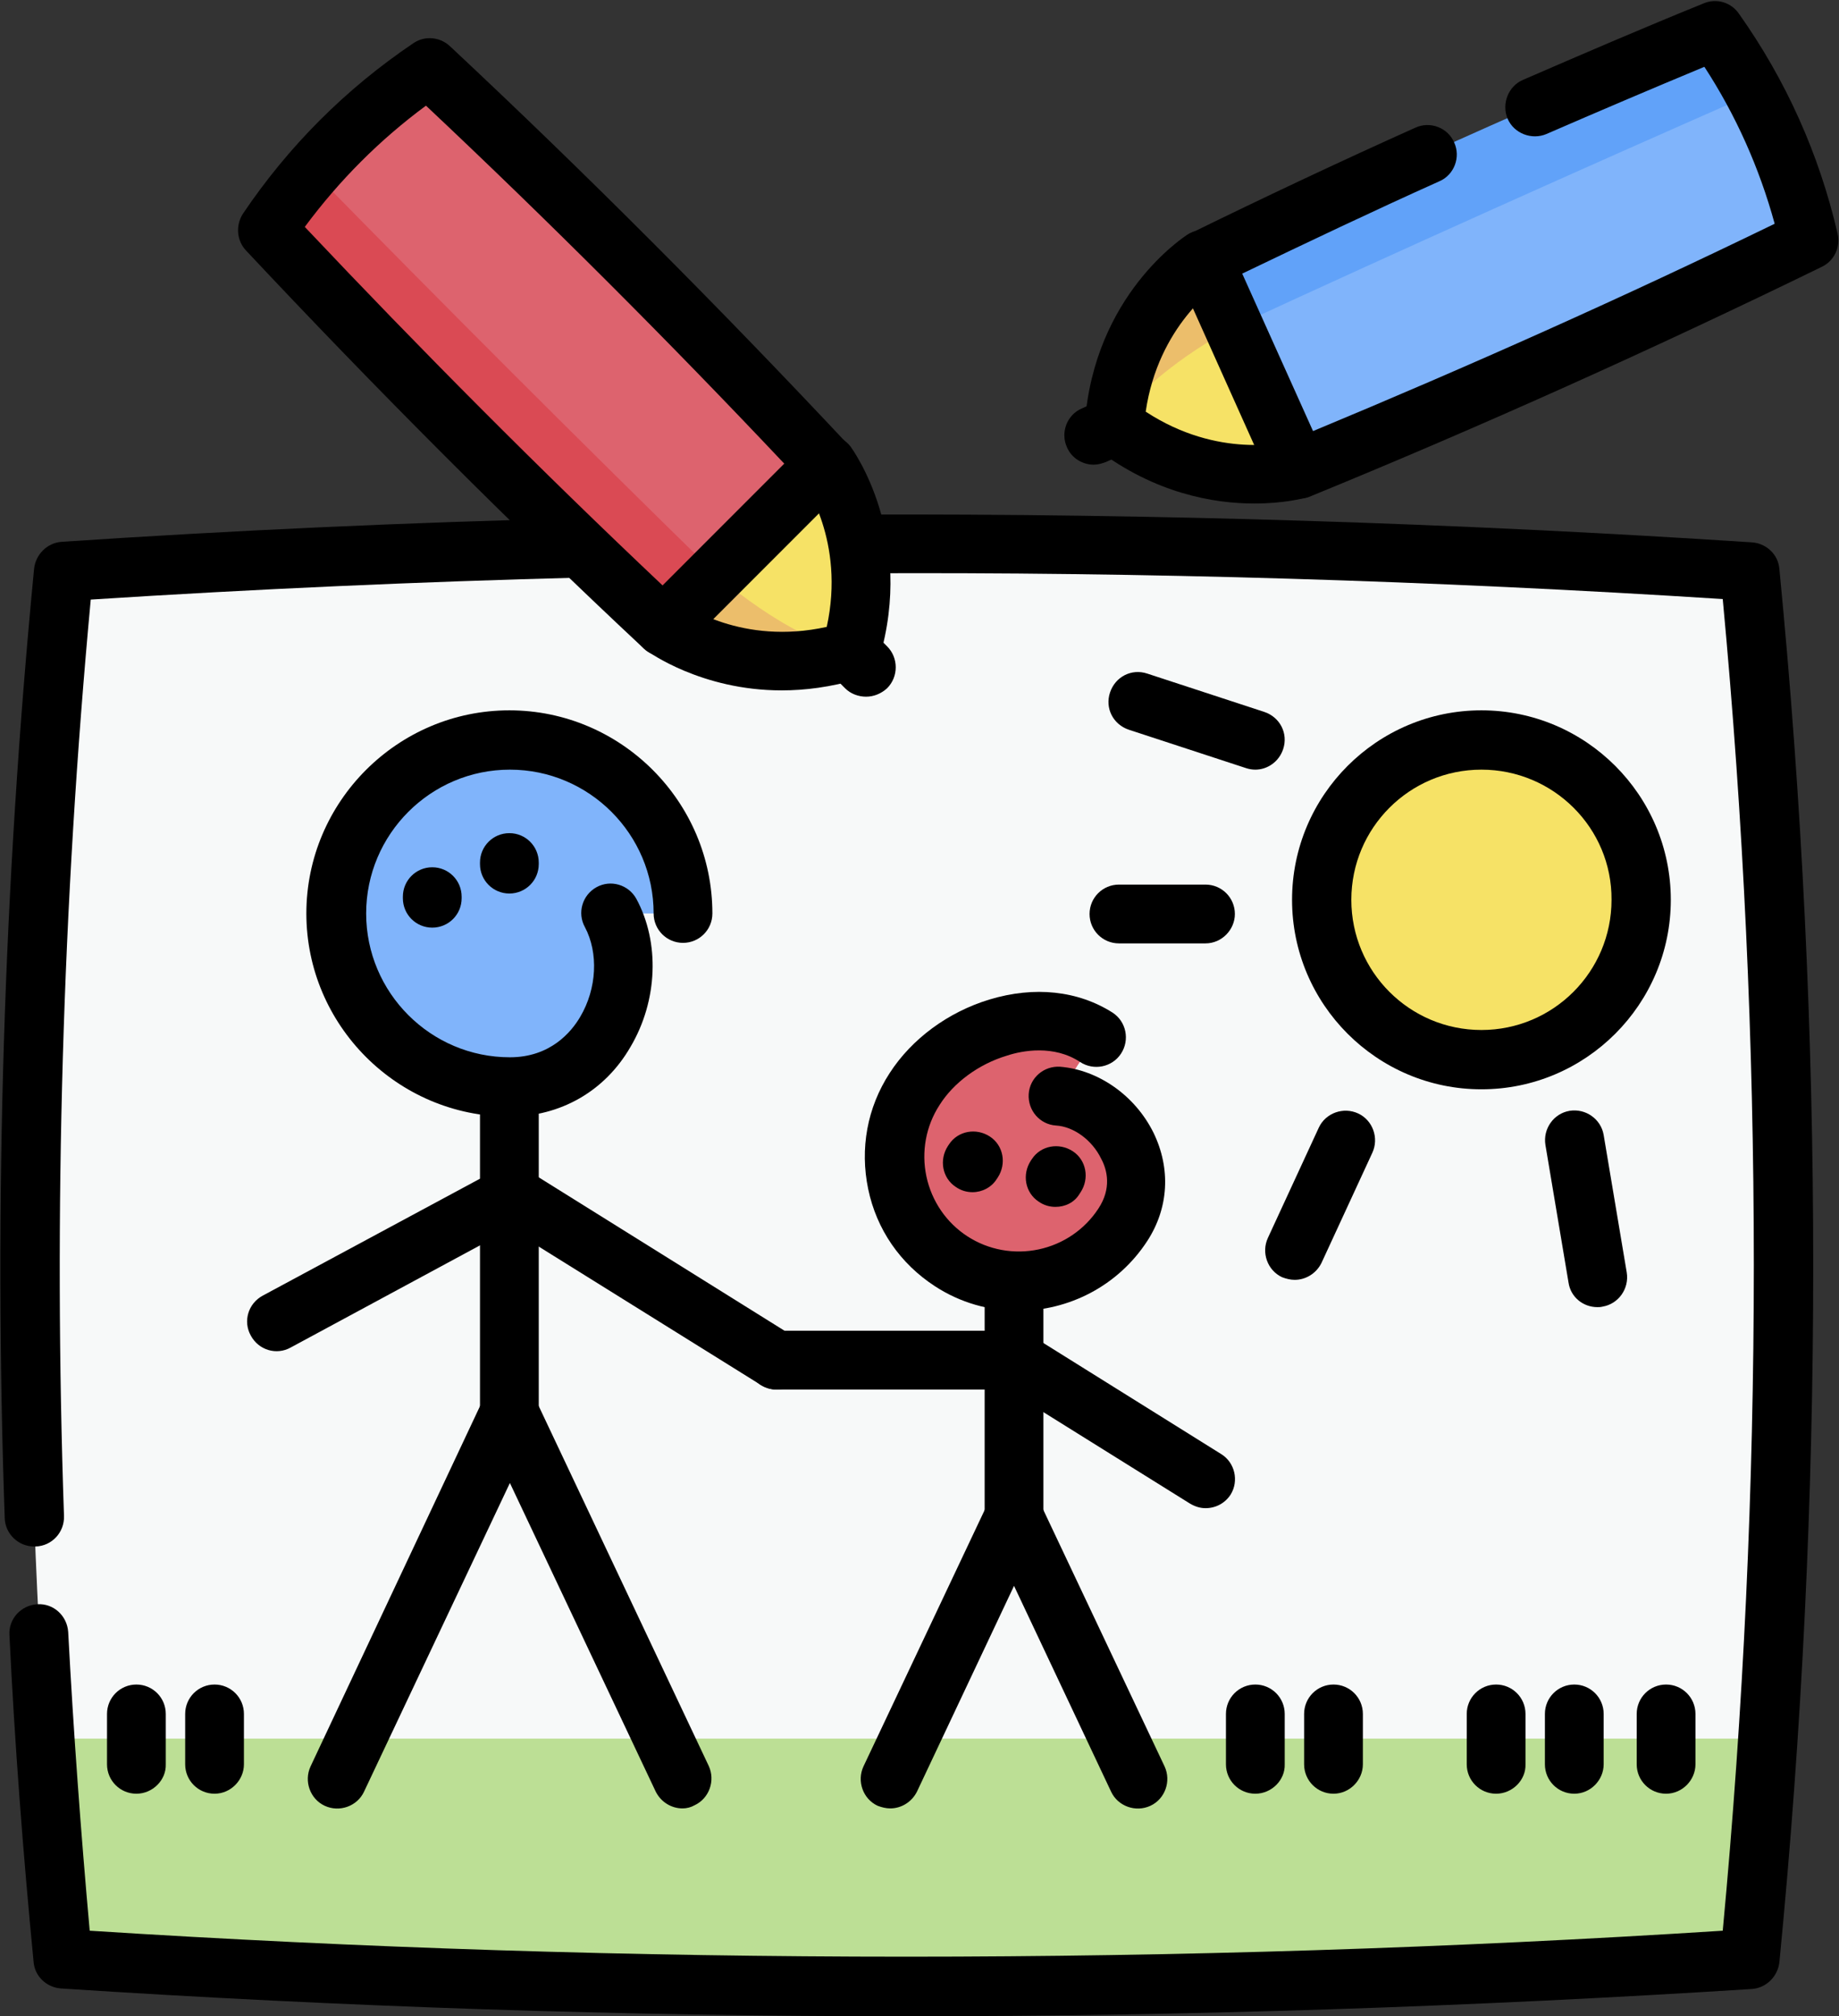 <?xml version="1.0" encoding="utf-8"?>
<!-- Generator: Adobe Illustrator 25.0.0, SVG Export Plug-In . SVG Version: 6.00 Build 0)  -->
<svg version="1.1" id="Layer_1" xmlns="http://www.w3.org/2000/svg" xmlns:xlink="http://www.w3.org/1999/xlink" x="0px" y="0px"
	 viewBox="0 0 467.3 512" style="enable-background:new 0 0 467.3 512;" xml:space="preserve">
<rect x="0" y="0" width="467.3" height="512" fill="#333333" stroke="none"/>
<g transform="matrix(1.333 0 0 -1.333 0 682.667)">
	<g>
		<path style="fill:#F7F9F9;" d="M337.1,180.9c-0.9-14-2.1-28-3.4-42c-107.1-7-214.5-7-321.6,0c-1.4,14-2.5,28-3.4,42
			C3.7,255,4.8,329.1,12,403.3c107.1,7,214.5,7,321.6,0C340.8,329.1,342,255,337.1,180.9"/>
	</g>
	<g>
		<path style="fill:#BCDF95;" d="M337.1,180.9c-0.9-14-2.1-28-3.4-42c-107.1-7-214.5-7-321.6,0c-1.4,14-2.5,28-3.4,42H337.1z"/>
	</g>
	<g>
		<path style="fill:#80B4FB;" d="M116.4,338.1c6.8-12.5-1-33.1-19.3-33.1c-18.3,0-33.1,14.8-33.1,33.1c0,18.3,14.8,33.1,33.1,33.1
			c18.3,0,33.1-14.8,33.1-33.1"/>
	</g>
	<g>
		<path style="fill:#DD636E;" d="M201.6,303.3c10.2-0.8,19.5-13.5,12.3-24.5c-7.1-11-21.8-14.1-32.8-6.9c-11,7.1-14.1,21.8-6.9,32.8
			c7.1,11,23.7,17,34.7,9.8"/>
	</g>
	<g>
		<path d="M6.5,217.5c-3,0-5.5,2.4-5.6,5.4c-2.1,60-0.2,120.9,5.6,180.9c0.3,2.7,2.5,4.9,5.2,5.1c32.9,2.2,66.1,3.7,98.9,4.5
			c3.1,0.1,5.7-2.4,5.8-5.5c0.1-3.1-2.4-5.7-5.5-5.8c-31-0.8-62.5-2.2-93.6-4.2c-5.4-58-7.1-116.7-5.1-174.6
			c0.1-3.1-2.3-5.7-5.4-5.8C6.6,217.5,6.5,217.5,6.5,217.5z"/>
	</g>
	<g>
		<path d="M172.8,128c-53.8,0-107.7,1.8-161.2,5.3c-2.7,0.2-5,2.3-5.2,5.1c-2,20.6-3.6,41.5-4.6,62.2c-0.2,3.1,2.2,5.7,5.3,5.9
			c3.1,0.2,5.7-2.2,5.9-5.3c1-18.9,2.4-38,4.1-56.9c103.3-6.6,208-6.6,311.3,0c7.9,84.2,7.9,169.5,0,253.7
			c-54.8,3.5-110.4,5.2-165.1,4.9c0,0,0,0,0,0c-3.1,0-5.6,2.5-5.6,5.6c0,3.1,2.5,5.6,5.6,5.6c56.6,0.2,114-1.6,170.7-5.3
			c2.7-0.2,5-2.3,5.2-5.1c8.6-88.1,8.6-177.4,0-265.4c-0.3-2.7-2.5-4.9-5.2-5.1C280.5,129.8,226.7,128,172.8,128z"/>
	</g>
	<g>
		<path d="M97.1,299.4c-21.3,0-38.7,17.4-38.7,38.7c0,21.3,17.4,38.7,38.7,38.7c21.3,0,38.7-17.4,38.7-38.7c0-3.1-2.5-5.6-5.6-5.6
			c-3.1,0-5.6,2.5-5.6,5.6c0,15.1-12.3,27.4-27.4,27.4c-15.1,0-27.4-12.3-27.4-27.4c0-15.1,12.3-27.4,27.4-27.4
			c7.7,0,11.7,4.8,13.4,7.7c3.2,5.4,3.5,12.2,0.9,17.1c-1.5,2.7-0.5,6.1,2.2,7.6c2.7,1.5,6.1,0.5,7.6-2.2c4.5-8.3,4.1-19.4-1.1-28.2
			C115.3,304.2,106.8,299.4,97.1,299.4z"/>
	</g>
	<g>
		<path d="M97.1,237.2c-3.1,0-5.6,2.5-5.6,5.6V305c0,3.1,2.5,5.6,5.6,5.6s5.6-2.5,5.6-5.6v-62.2C102.7,239.8,100.2,237.2,97.1,237.2
			z"/>
	</g>
	<g>
		<path d="M130.1,167.6c-2.1,0-4.1,1.2-5.1,3.2l-27.8,58.8l-27.8-58.8c-1.3-2.8-4.7-4-7.5-2.7c-2.8,1.3-4,4.7-2.7,7.5L92,245.3
			c0.9,2,2.9,3.2,5.1,3.2l0,0c2.2,0,4.2-1.3,5.1-3.2l32.9-69.6c1.3-2.8,0.1-6.2-2.7-7.5C131.7,167.8,130.9,167.6,130.1,167.6z"/>
	</g>
	<g>
		<path d="M148,247.4c-1,0-2,0.3-3,0.9l-47.7,29.7l-41.9-22.6c-2.7-1.5-6.1-0.5-7.6,2.3c-1.5,2.7-0.5,6.1,2.3,7.6l44.8,24.1
			c1.8,1,3.9,0.9,5.6-0.2l50.5-31.5c2.6-1.6,3.4-5.1,1.8-7.7C151.7,248.3,149.9,247.4,148,247.4z"/>
	</g>
	<g>
		<path d="M194.1,262.4c-5.5,0-11,1.5-15.9,4.7c-6.6,4.3-11.1,10.8-12.7,18.5c-1.6,7.7-0.2,15.5,4.1,22.1c4.2,6.5,11.1,11.6,19,14
			c8.6,2.6,16.9,1.7,23.5-2.5c2.6-1.7,3.3-5.2,1.6-7.8c-1.7-2.6-5.2-3.3-7.8-1.6c-5,3.3-11,2.2-14,1.2c-5.3-1.6-10.1-5.1-12.8-9.4
			c-2.6-4-3.5-8.9-2.5-13.6c1-4.7,3.8-8.8,7.8-11.4c4-2.6,8.9-3.5,13.6-2.5c4.7,1,8.8,3.8,11.4,7.8c2.5,3.8,1.7,7.3,0.5,9.5
			c-1.7,3.5-5.2,6.1-8.6,6.3c-3.1,0.2-5.4,2.9-5.2,6c0.2,3.1,2.9,5.4,6,5.2c7.3-0.6,14.3-5.5,17.8-12.6c3.3-6.8,2.9-14.3-1.2-20.6
			C213.1,267.1,203.7,262.4,194.1,262.4z"/>
	</g>
	<g>
		<path d="M193.3,217.5c-3.1,0-5.6,2.5-5.6,5.6v44.6c0,3.1,2.5,5.6,5.6,5.6c3.1,0,5.6-2.5,5.6-5.6v-44.6
			C198.9,220.1,196.4,217.5,193.3,217.5z"/>
	</g>
	<g>
		<path d="M169.7,167.6c-0.8,0-1.6,0.2-2.4,0.5c-2.8,1.3-4,4.7-2.7,7.5l23.6,49.9c0.9,2,2.9,3.2,5.1,3.2l0,0c2.2,0,4.2-1.3,5.1-3.2
			l23.6-49.9c1.3-2.8,0.1-6.2-2.7-7.5c-2.8-1.3-6.2-0.1-7.5,2.7L193.3,210l-18.5-39.2C173.8,168.8,171.8,167.6,169.7,167.6z"/>
	</g>
	<g>
		<path d="M229.8,224.8c-1,0-2,0.3-3,0.9L192,247.4l-44,0c-3.1,0-5.6,2.5-5.6,5.6c0,3.1,2.5,5.6,5.6,5.6c0,0,0,0,0,0l45.6,0
			c1.1,0,2.1-0.3,3-0.9l36.2-22.6c2.6-1.6,3.4-5.1,1.8-7.7C233.5,225.7,231.7,224.8,229.8,224.8z"/>
	</g>
	<g>
		<path style="fill:#F6E266;" d="M312.9,340.7c0-16.8-13.6-30.4-30.4-30.4S252,323.9,252,340.7s13.6,30.4,30.4,30.4
			S312.9,357.5,312.9,340.7"/>
	</g>
	<g>
		<path d="M282.4,304.6c-19.9,0-36.1,16.2-36.1,36.1c0,19.9,16.2,36.1,36.1,36.1c19.9,0,36.1-16.2,36.1-36.1
			C318.5,320.8,302.3,304.6,282.4,304.6z M282.4,365.5c-13.7,0-24.8-11.1-24.8-24.8c0-13.7,11.1-24.8,24.8-24.8s24.8,11.1,24.8,24.8
			C307.3,354.4,296.1,365.5,282.4,365.5z"/>
	</g>
	<g>
		<path d="M239.3,365.5c-0.6,0-1.2,0.1-1.8,0.3l-22.3,7.3c-3,1-4.6,4.1-3.6,7.1c1,3,4.1,4.6,7.1,3.6l22.3-7.3c3-1,4.6-4.1,3.6-7.1
			C243.8,367,241.6,365.5,239.3,365.5z"/>
	</g>
	<g>
		<path d="M229.8,332.4h-16.5c-3.1,0-5.6,2.5-5.6,5.6c0,3.1,2.5,5.6,5.6,5.6h16.5c3.1,0,5.6-2.5,5.6-5.6
			C235.4,335,232.9,332.4,229.8,332.4z"/>
	</g>
	<g>
		<path d="M246.8,268.3c-0.8,0-1.6,0.2-2.4,0.5c-2.8,1.3-4,4.7-2.7,7.5l9.7,21c1.3,2.8,4.7,4,7.5,2.7c2.8-1.3,4-4.7,2.7-7.5l-9.7-21
			C250.9,269.5,248.9,268.3,246.8,268.3z"/>
	</g>
	<g>
		<path d="M304.5,263.1c-2.7,0-5.1,1.9-5.5,4.7l-4.4,26.2c-0.5,3.1,1.6,6,4.6,6.5c3.1,0.5,6-1.6,6.5-4.6l4.4-26.2
			c0.5-3.1-1.6-6-4.6-6.5C305.1,263.1,304.8,263.1,304.5,263.1z"/>
	</g>
	<g>
		<path d="M82.4,335.4c-3.1,0-5.6,2.5-5.6,5.6v0.3c0,3.1,2.5,5.6,5.6,5.6s5.6-2.5,5.6-5.6V341C88,337.9,85.5,335.4,82.4,335.4z"/>
	</g>
	<g>
		<path d="M97.1,341.9c-3.1,0-5.6,2.5-5.6,5.6v0.3c0,3.1,2.5,5.6,5.6,5.6s5.6-2.5,5.6-5.6v-0.3C102.7,344.4,100.2,341.9,97.1,341.9z
			"/>
	</g>
	<g>
		<path d="M185.4,285c-1.1,0-2.2,0.3-3.2,1c-2.6,1.7-3.2,5.2-1.5,7.8l0.2,0.3c1.7,2.6,5.2,3.2,7.8,1.5c2.6-1.7,3.2-5.2,1.5-7.8
			l-0.2-0.3C189,285.9,187.2,285,185.4,285z"/>
	</g>
	<g>
		<path d="M201.2,282.2c-1.1,0-2.2,0.3-3.2,1c-2.6,1.7-3.2,5.2-1.5,7.8l0.2,0.3c1.7,2.6,5.2,3.2,7.8,1.5c2.6-1.7,3.2-5.2,1.5-7.8
			l-0.2-0.3C204.8,283,203,282.2,201.2,282.2z"/>
	</g>
	<g>
		<path d="M26,170.4c-3.1,0-5.6,2.5-5.6,5.6v9.6c0,3.1,2.5,5.6,5.6,5.6s5.6-2.5,5.6-5.6v-9.6C31.7,173,29.1,170.4,26,170.4z"/>
	</g>
	<g>
		<path d="M40.9,170.4c-3.1,0-5.6,2.5-5.6,5.6v9.6c0,3.1,2.5,5.6,5.6,5.6s5.6-2.5,5.6-5.6v-9.6C46.5,173,44,170.4,40.9,170.4z"/>
	</g>
	<g>
		<path d="M239.3,170.4c-3.1,0-5.6,2.5-5.6,5.6v9.6c0,3.1,2.5,5.6,5.6,5.6c3.1,0,5.6-2.5,5.6-5.6v-9.6
			C245,173,242.4,170.4,239.3,170.4z"/>
	</g>
	<g>
		<path d="M254.2,170.4c-3.1,0-5.6,2.5-5.6,5.6v9.6c0,3.1,2.5,5.6,5.6,5.6c3.1,0,5.6-2.5,5.6-5.6v-9.6
			C259.8,173,257.3,170.4,254.2,170.4z"/>
	</g>
	<g>
		<path d="M285.2,170.4c-3.1,0-5.6,2.5-5.6,5.6v9.6c0,3.1,2.5,5.6,5.6,5.6c3.1,0,5.6-2.5,5.6-5.6v-9.6
			C290.9,173,288.3,170.4,285.2,170.4z"/>
	</g>
	<g>
		<path d="M300.1,170.4c-3.1,0-5.6,2.5-5.6,5.6v9.6c0,3.1,2.5,5.6,5.6,5.6c3.1,0,5.6-2.5,5.6-5.6v-9.6
			C305.7,173,303.2,170.4,300.1,170.4z"/>
	</g>
	<g>
		<path d="M317.6,170.4c-3.1,0-5.6,2.5-5.6,5.6v9.6c0,3.1,2.5,5.6,5.6,5.6s5.6-2.5,5.6-5.6v-9.6C323.2,173,320.7,170.4,317.6,170.4z
			"/>
	</g>
	<g>
		<path style="fill:#F6E266;" d="M229.4,462.6c0,0-15.3-9.7-16.9-31.6c17.4-13.3,34.8-8.4,34.8-8.4l4.9,26.2L229.4,462.6z"/>
	</g>
	<g>
		<path style="fill:#ECBE6B;" d="M235.2,449.8c0,0-16-8.2-22.7-18.7c1.6,21.8,16.9,31.6,16.9,31.6l22.8-13.7L235.2,449.8z"/>
	</g>
	<g>
		<path style="fill:#80B4FB;" d="M229.4,462.6c32,15.6,64.5,30.2,97.5,43.8c8.6-12.1,14.5-25.5,17.9-39.9
			c-32-15.6-64.5-30.2-97.5-43.8L229.4,462.6z"/>
	</g>
	<g>
		<path style="fill:#61A2F9;" d="M235.2,449.8l-5.8,12.9c32,15.6,64.5,30.2,97.5,43.8c2.7-3.9,5.2-7.9,7.5-12.1
			C301.2,479.8,268.1,465,235.2,449.8"/>
	</g>
	<g>
		<path d="M247.3,417.1c-2.2,0-4.2,1.2-5.1,3.3l-17.9,39.9c-1.2,2.8-0.1,6,2.7,7.4c13.9,6.8,28.3,13.6,42.8,20.1
			c2.8,1.3,6.2,0,7.4-2.8c1.3-2.8,0-6.2-2.8-7.4c-12.7-5.7-25.3-11.7-37.6-17.6l13.5-30c29.6,12.3,59.2,25.5,88,39.5
			c-2.9,10.6-7.4,20.7-13.4,29.9c-10.1-4.2-20.2-8.5-30.1-12.8c-2.8-1.2-6.2,0.1-7.4,2.9c-1.2,2.8,0.1,6.2,2.9,7.4
			c11.3,4.9,22.9,9.9,34.5,14.6c2.4,1,5.2,0.2,6.7-2c9-12.7,15.3-26.8,18.8-41.9c0.6-2.6-0.7-5.2-3-6.3
			c-32-15.6-64.9-30.4-97.9-43.9C248.8,417.2,248,417.1,247.3,417.1z"/>
	</g>
	<g>
		<path d="M239.1,416.2c-7.7,0-18.9,1.9-30.1,10.4c-1.5,1.2-2.3,3-2.2,4.9c1.8,24.4,18.8,35.4,19.5,35.9c2.6,1.7,6.1,0.9,7.8-1.7
			c1.7-2.6,0.9-6.1-1.7-7.8c-0.5-0.3-11.6-7.8-14-24.2c13.9-9.1,26.8-5.8,27.4-5.6c3,0.8,6.1-0.9,6.9-3.9c0.8-3-0.9-6.1-3.9-6.9
			C248.5,417.2,244.8,416.2,239.1,416.2z"/>
	</g>
	<g>
		<path d="M208.5,423.6c-2.1,0-4.2,1.2-5.1,3.3c-1.3,2.8,0,6.2,2.8,7.4l4,1.8c2.8,1.3,6.2,0,7.4-2.8c1.3-2.8,0-6.2-2.8-7.4l-4-1.8
			C210,423.8,209.2,423.6,208.5,423.6z"/>
	</g>
	<g>
		<path style="fill:#F6E266;" d="M126.5,392.8c0,0,14.5-10.8,35.5-4.6c6.3,21-4.6,35.5-4.6,35.5l-26.2-4.7L126.5,392.8z"/>
	</g>
	<g>
		<path style="fill:#ECBE6B;" d="M136.5,402.7c0,0,13.3-12,25.6-14.6c-21-6.3-35.5,4.6-35.5,4.6l4.7,26.2L136.5,402.7z"/>
	</g>
	<g>
		<path style="fill:#DD636E;" d="M126.5,392.8c-26,24.4-51.2,49.6-75.6,75.6c8.3,12.3,18.6,22.6,30.9,31
			c26-24.4,51.2-49.6,75.6-75.6L126.5,392.8z"/>
	</g>
	<g>
		<path style="fill:#DA4A54;" d="M136.5,402.7l-10-10c-26,24.4-51.2,49.6-75.6,75.6c2.6,3.9,5.5,7.7,8.6,11.3
			C84.9,453.7,110.5,428.1,136.5,402.7"/>
	</g>
	<g>
		<path d="M126.5,387.1c-1.4,0-2.8,0.5-3.8,1.5c-26,24.3-51.5,49.9-75.8,75.8c-1.8,1.9-2,4.8-0.6,7c8.7,12.9,19.6,23.8,32.5,32.5
			c2.2,1.5,5.1,1.2,7-0.6c26-24.3,51.5-49.9,75.8-75.8c2.1-2.2,2-5.7-0.1-7.8l-31-31C129.4,387.7,127.9,387.1,126.5,387.1z
			 M58.1,468.9c22-23.3,44.9-46.3,68.2-68.3l23.2,23.2c-22,23.3-44.9,46.2-68.3,68.2C72.4,485.5,64.7,477.8,58.1,468.9z"/>
	</g>
	<g>
		<path d="M149,380.6c-15.3,0-25.3,7.3-25.8,7.6c-2.5,1.9-3,5.4-1.1,7.9c1.9,2.5,5.4,3,7.9,1.1c0.5-0.3,11.4-8.1,27.6-4.5
			c3.6,16.4-4.4,27.4-4.5,27.6c-1.9,2.5-1.3,6,1.1,7.9c2.5,1.9,6,1.3,7.9-1.1c0.5-0.7,12.4-17.1,5.5-40.5c-0.5-1.8-2-3.2-3.8-3.8
			C158.3,381.2,153.4,380.6,149,380.6z M162,388.2L162,388.2L162,388.2z"/>
	</g>
	<g>
		<path d="M165.1,379.4c-1.4,0-2.9,0.5-4,1.6l-3.1,3.1c-2.2,2.2-2.2,5.8,0,8c2.2,2.2,5.8,2.2,8,0l3.1-3.1c2.2-2.2,2.2-5.8,0-8
			C168,380,166.6,379.4,165.1,379.4z"/>
	</g>
</g>
</svg>
